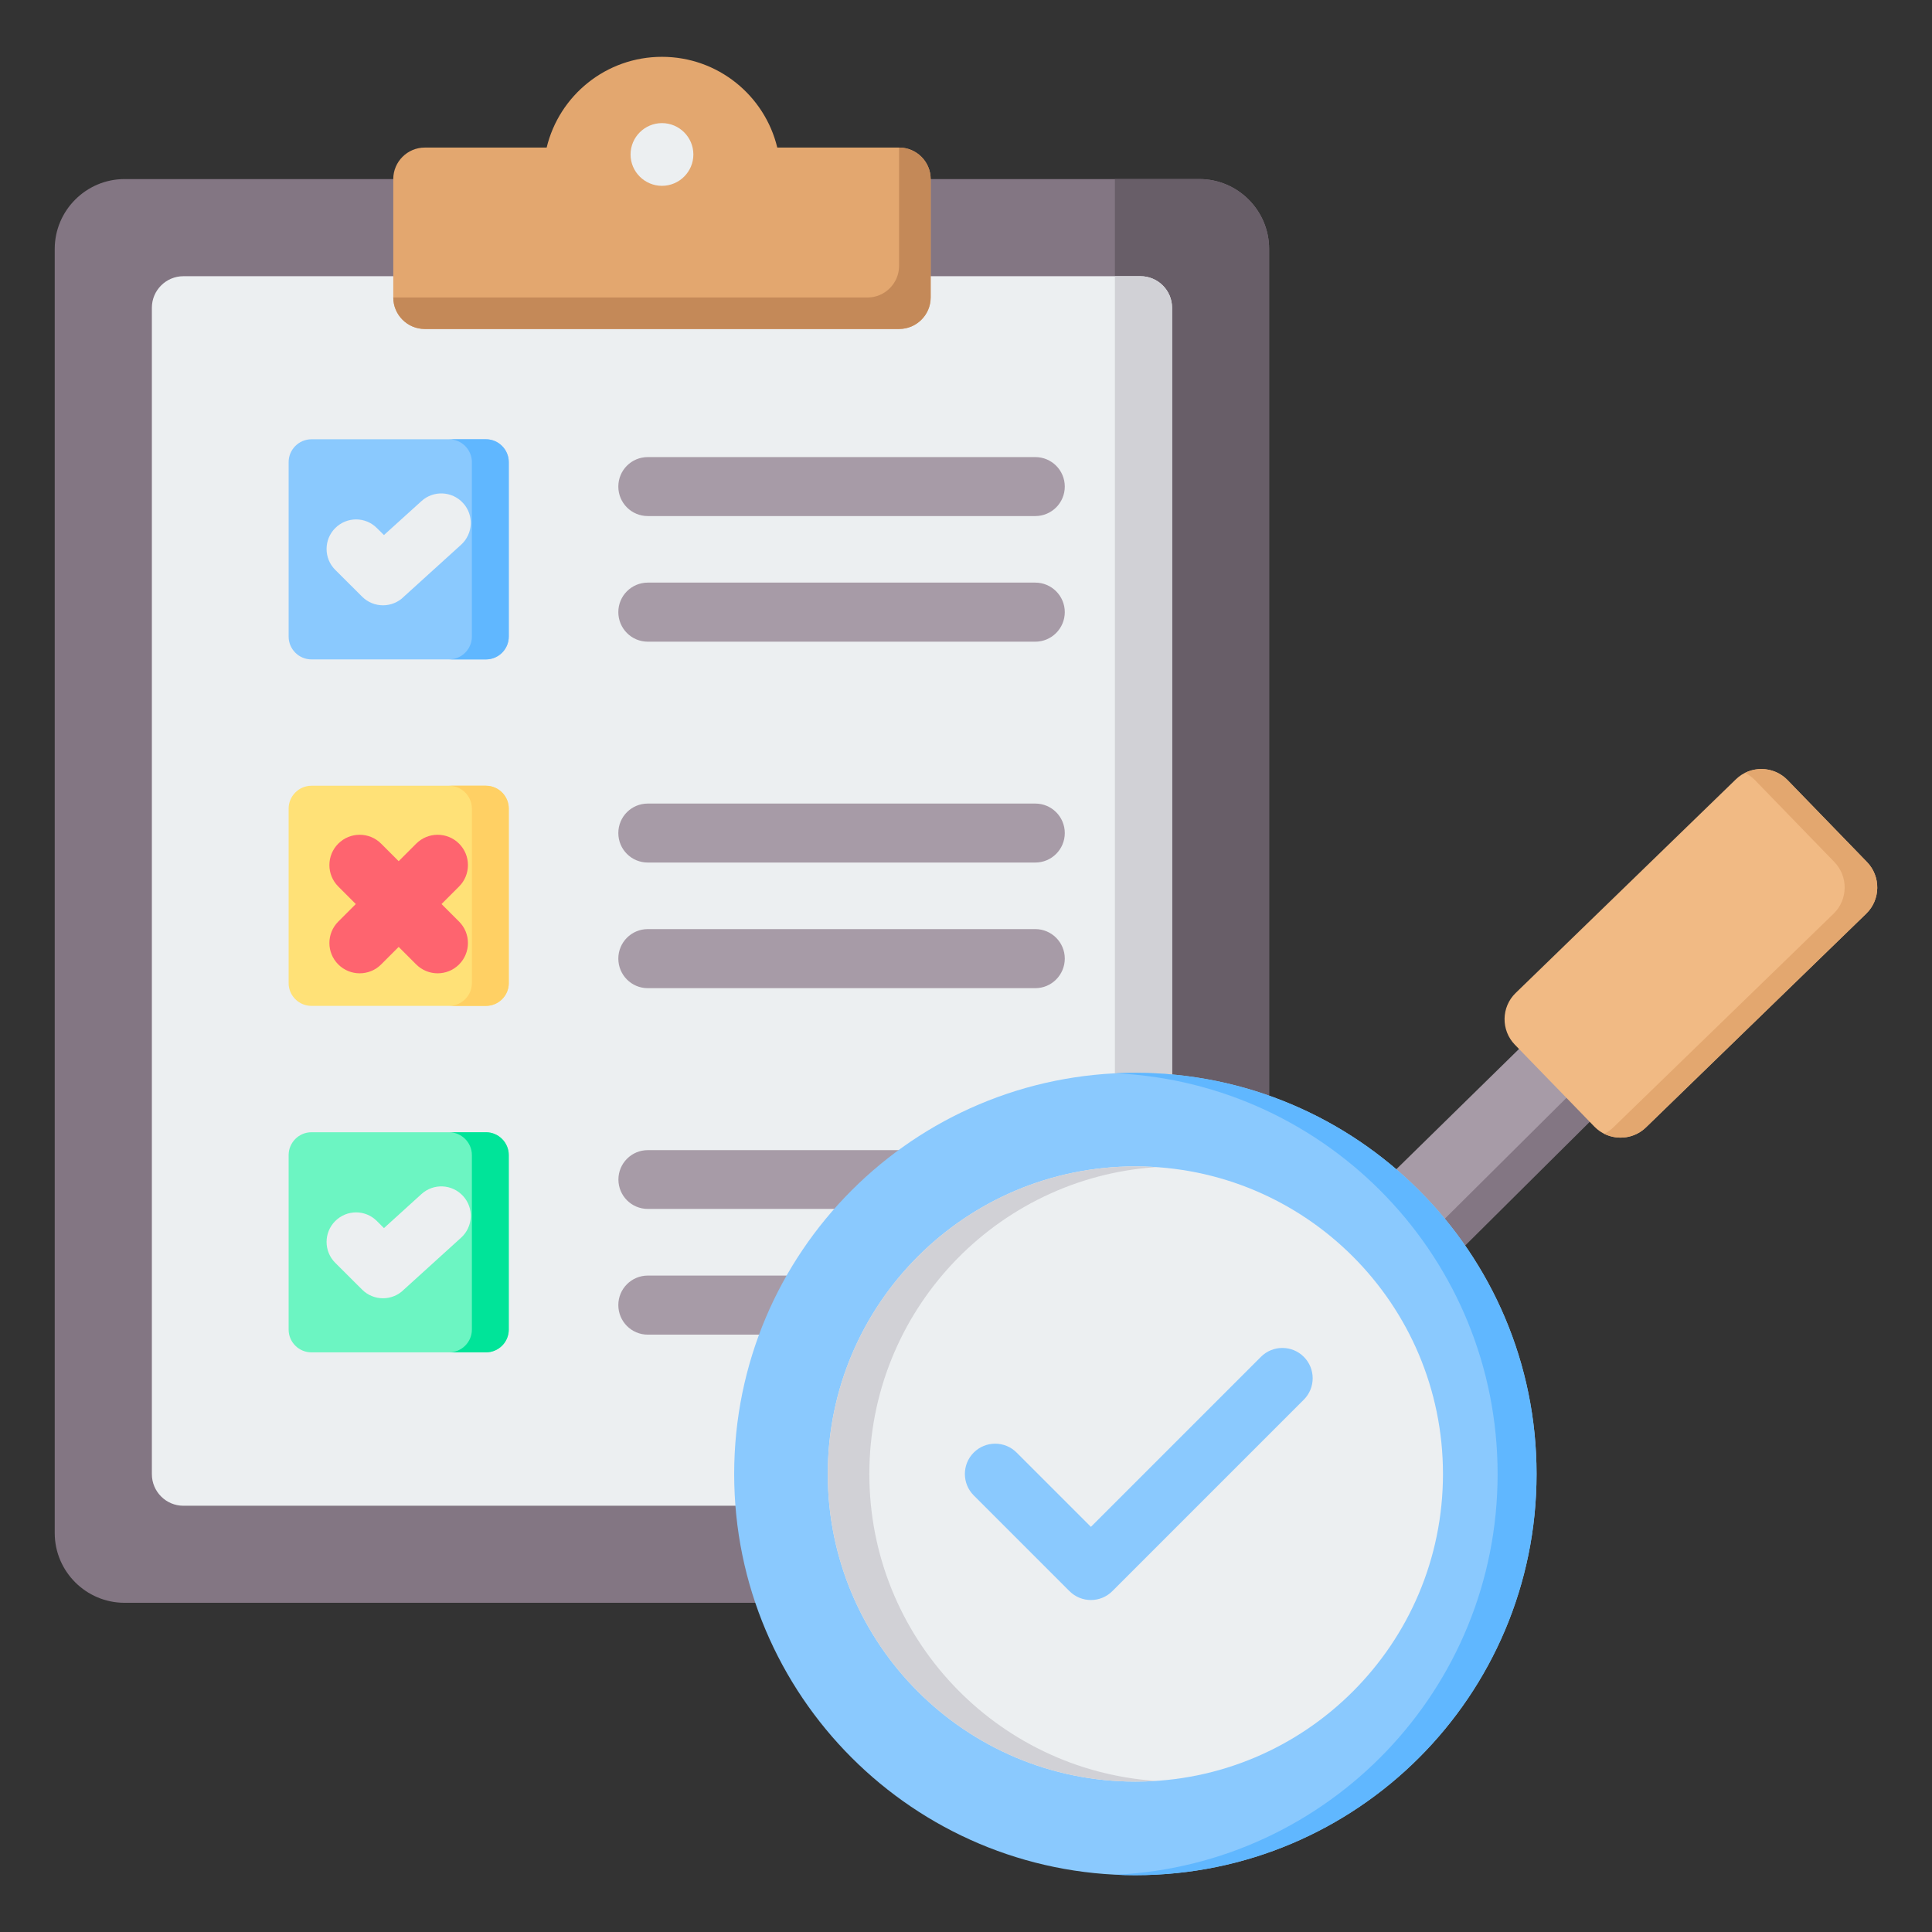 <svg clip-rule="evenodd" fill-rule="evenodd" stroke-linejoin="round" stroke-miterlimit="2" viewBox="0 0 510 510" xmlns="http://www.w3.org/2000/svg"><rect x="0" y="0" width="510" height="510" fill="#333333" stroke="none"/><g><g><path d="m316.601 47.27c10.146 0 18.413 8.29 18.413 18.437v338.978c0 10.147-8.267 18.414-18.413 18.414h-283.716c-10.146 0-18.437-8.267-18.437-18.414v-338.978c0-10.147 8.291-18.437 18.437-18.437z" fill="#837683"/><path d="m316.601 47.27c10.146 0 18.413 8.29 18.413 18.437v338.978c0 10.147-8.267 18.414-18.413 18.414h-22.294v-375.829z" fill="#685e68"/><path d="m301.055 72.913h-252.649c-4.579 0-8.315 3.736-8.315 8.315v307.912c0 4.604 3.736 8.339 8.315 8.339h252.649c4.604 0 8.339-3.735 8.339-8.339v-307.912c0-4.579-3.735-8.315-8.339-8.315z" fill="#eceff1"/><path d="m301.055 72.913h-6.748v324.566h6.748c4.604 0 8.339-3.735 8.339-8.339v-307.912c0-4.579-3.735-8.315-8.339-8.315z" fill="#d1d1d6"/><path d="m112.129 38.955h32.174c3.302-13.738 15.666-23.956 30.44-23.956 14.75 0 27.137 10.218 30.439 23.956h32.151c4.603 0 8.339 3.735 8.339 8.315v31.258c0 4.58-3.736 8.315-8.339 8.315h-125.204c-4.579 0-8.315-3.735-8.315-8.315v-31.258c0-4.58 3.736-8.315 8.315-8.315z" fill="#e3a76f"/><path d="m174.743 49.053c4.555 0 8.291-3.711 8.291-8.267 0-4.579-3.736-8.29-8.291-8.29s-8.291 3.711-8.291 8.29c0 4.556 3.736 8.267 8.291 8.267z" fill="#eceff1"/><path d="m237.333 38.955c4.603 0 8.339 3.735 8.339 8.315v31.258c0 4.58-3.736 8.315-8.339 8.315h-125.204c-4.579 0-8.315-3.735-8.315-8.315h125.204c4.579 0 8.315-3.759 8.315-8.338z" fill="#c48958"/><path d="m171.007 352.314c-4.314 0-7.784-3.494-7.784-7.808 0-4.29 3.47-7.785 7.784-7.785h102.284c4.29 0 7.785 3.495 7.785 7.785 0 4.314-3.495 7.808-7.785 7.808zm0-182.925c-4.314 0-7.784-3.495-7.784-7.809 0-4.29 3.47-7.785 7.784-7.785h102.284c4.29 0 7.785 3.495 7.785 7.785 0 4.314-3.495 7.809-7.785 7.809zm0-33.163c-4.314 0-7.784-3.471-7.784-7.785s3.47-7.784 7.784-7.784h102.284c4.29 0 7.785 3.47 7.785 7.784s-3.495 7.785-7.785 7.785zm0 91.463c-4.314 0-7.784-3.471-7.784-7.785s3.47-7.784 7.784-7.784h102.284c4.29 0 7.785 3.47 7.785 7.784s-3.495 7.785-7.785 7.785zm0 33.163c-4.314 0-7.784-3.495-7.784-7.809 0-4.29 3.47-7.785 7.784-7.785h102.284c4.29 0 7.785 3.495 7.785 7.785 0 4.314-3.495 7.809-7.785 7.809zm0 58.275c-4.29 0-7.76-3.47-7.76-7.76s3.47-7.761 7.76-7.761h102.284c4.266 0 7.761 3.471 7.761 7.761s-3.495 7.76-7.761 7.76z" fill="#a79ba7" fill-rule="nonzero"/><path d="m82.22 115.957h46.056c3.326 0 6.026 2.723 6.026 6.025v46.057c0 3.326-2.7 6.025-6.026 6.025h-46.056c-3.326 0-6.026-2.699-6.026-6.025v-46.057c0-3.302 2.7-6.025 6.026-6.025z" fill="#8ac9fe"/><path d="m118.54 115.957h9.736c3.326 0 6.026 2.723 6.026 6.025v46.057c0 3.326-2.7 6.025-6.026 6.025h-9.736c3.301 0 6.025-2.699 6.025-6.025v-46.057c0-3.302-2.724-6.025-6.025-6.025z" fill="#60b7ff"/><path d="m88.486 150.421c-3.037-3.036-3.037-7.977 0-11.014 3.061-3.061 7.977-3.061 11.014 0l1.856 1.832 9.905-8.966c3.181-2.892 8.098-2.651 10.99.531 2.892 3.157 2.651 8.097-.53 10.99l-15.063 13.665-.048.048c-3.037 3.037-7.978 3.037-11.014 0z" fill="#eceff1" fill-rule="nonzero"/><path d="m82.22 207.42h46.056c3.326 0 6.026 2.723 6.026 6.025v46.081c0 3.302-2.7 6.001-6.026 6.001h-46.056c-3.326 0-6.026-2.699-6.026-6.001v-46.081c0-3.302 2.7-6.025 6.026-6.025z" fill="#ffe177"/><path d="m118.54 207.42h9.736c3.326 0 6.026 2.723 6.026 6.025v46.081c0 3.302-2.7 6.001-6.026 6.001h-9.736c3.301 0 6.025-2.699 6.025-6.001v-46.081c0-3.302-2.724-6.025-6.025-6.025z" fill="#ffd064"/><path d="m82.22 298.883h46.056c3.326 0 6.026 2.723 6.026 6.025v46.081c0 3.302-2.7 6.001-6.026 6.001h-46.056c-3.326 0-6.026-2.699-6.026-6.001v-46.081c0-3.302 2.7-6.025 6.026-6.025z" fill="#6cf5c2"/><path d="m118.54 298.883h9.736c3.326 0 6.026 2.723 6.026 6.025v46.081c0 3.302-2.7 6.001-6.026 6.001h-9.736c3.301 0 6.025-2.699 6.025-6.001v-46.081c0-3.302-2.724-6.025-6.025-6.025z" fill="#00e499"/><path d="m88.486 333.347c-3.037-3.037-3.037-7.977 0-11.014 3.061-3.061 7.977-3.061 11.014 0l1.856 1.856 9.905-8.99c3.181-2.892 8.098-2.651 10.99.53 2.892 3.157 2.651 8.098-.53 10.99l-15.063 13.665-.048.049c-3.037 3.036-7.978 3.036-11.014 0z" fill="#eceff1" fill-rule="nonzero"/><path d="m105.239 227.331 4.63-4.63c3.122-3.122 8.192-3.122 11.314 0s3.122 8.191 0 11.313l-4.631 4.631 4.631 4.631c3.122 3.122 3.122 8.191 0 11.313s-8.192 3.122-11.314 0l-4.63-4.63-4.631 4.63c-3.122 3.122-8.192 3.122-11.314 0s-3.122-8.191 0-11.313l4.631-4.631-4.631-4.631c-3.122-3.122-3.122-8.191 0-11.313s8.192-3.122 11.314 0z" fill="#fe646f"/></g><g><path d="m379.061 335.797c-5.132-7.342-11.173-13.988-17.962-19.798l48.862-47.9 18.605 19.174z" fill="#a79ba7"/><path d="m379.4 336.118c-.962-3.154-2.762-5.542-5.328-7.128l48.542-48.239 5.952 6.522z" fill="#837683"/><path d="m471.85 205.907 20.992 21.651c3.689 3.796 3.6 9.926-.196 13.615l-58.164 56.436c-3.796 3.689-9.926 3.582-13.615-.214l-20.992-21.633c-3.688-3.796-3.599-9.926.196-13.615l58.165-56.436c3.796-3.689 9.926-3.6 13.614.196z" fill="#f1ba84"/><path d="m425.875 297.609 58.164-56.436c3.796-3.689 3.885-9.819.196-13.615l-20.992-21.651c-.784-.784-1.657-1.425-2.601-1.889 3.653-1.817 8.215-1.176 11.208 1.889l20.992 21.651c3.689 3.796 3.6 9.926-.196 13.615l-58.164 56.436c-2.994 2.905-7.449 3.457-11.013 1.693.873-.428 1.675-.998 2.406-1.693z" fill="#e3a76f"/><path d="m299.709 495.001c58.485 0 105.904-47.401 105.904-105.904 0-58.485-47.419-105.904-105.904-105.904-58.503 0-105.905 47.419-105.905 105.904 0 58.503 47.402 105.904 105.905 105.904z" fill="#8ac9fe"/><path d="m299.709 495.001c58.485 0 105.904-47.401 105.904-105.904 0-58.485-47.419-105.904-105.904-105.904-1.729 0-3.439.053-5.15.124 56.097 2.691 100.772 49.023 100.772 105.78 0 56.775-44.675 103.107-100.772 105.78 1.711.089 3.421.124 5.15.124z" fill="#60b7ff"/><path d="m299.709 470.297c44.832 0 81.2-36.351 81.2-81.2 0-44.832-36.368-81.2-81.2-81.2-44.85 0-81.2 36.368-81.2 81.2 0 44.849 36.35 81.2 81.2 81.2z" fill="#eceff1"/><path d="m299.709 470.297c1.841 0 3.665-.053 5.489-.177-42.3-2.833-75.711-38.015-75.711-81.023 0-42.99 33.411-78.19 75.711-81.005-1.824-.124-3.648-.195-5.489-.195-44.85 0-81.2 36.351-81.2 81.2s36.35 81.2 81.2 81.2z" fill="#d1d1d6"/></g><path d="m257.045 394.751c-3.122-3.122-3.122-8.191 0-11.313s8.191-3.122 11.313 0l19.615 19.614 44.885-44.885c3.122-3.123 8.192-3.123 11.314 0 3.122 3.122 3.122 8.191 0 11.313l-50.543 50.542c-3.124 3.125-8.189 3.125-11.313 0z" fill="#8ac9fe"/></g></svg>